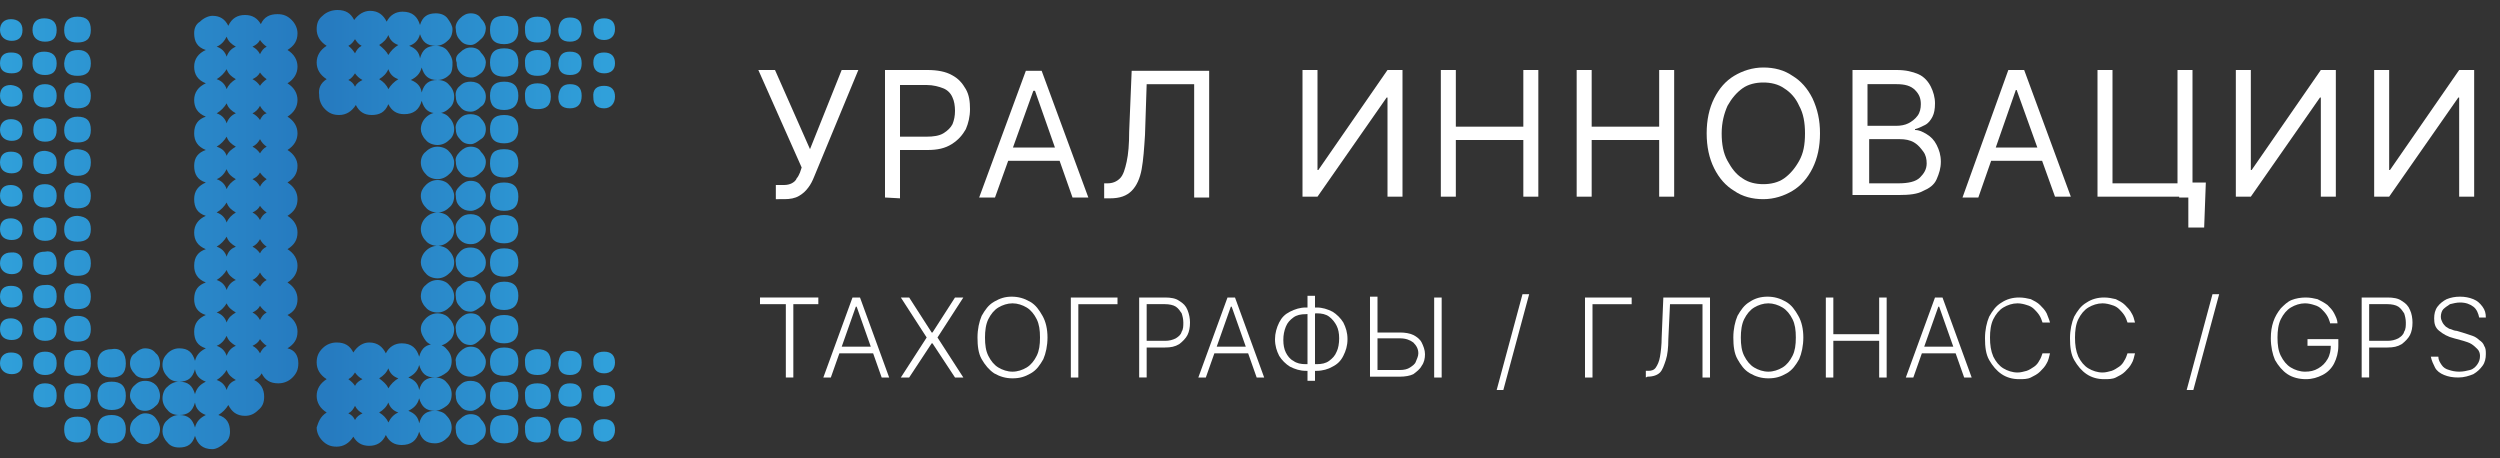 <?xml version="1.0" encoding="UTF-8"?> <!-- Generator: Adobe Illustrator 24.0.2, SVG Export Plug-In . SVG Version: 6.00 Build 0) --> <svg xmlns="http://www.w3.org/2000/svg" xmlns:xlink="http://www.w3.org/1999/xlink" id="Layer_1" x="0px" y="0px" viewBox="0 0 300 55" style="enable-background:new 0 0 300 55;" xml:space="preserve"><rect x="0" y="0" width="300" height="55" fill="#333333" stroke="none"/> <style type="text/css"> .st0{fill:url(#SVGID_1_);} .st1{fill:url(#SVGID_2_);} .st2{fill:#FFFFFF;} </style> <g> <g> <linearGradient id="SVGID_1_" gradientUnits="userSpaceOnUse" x1="72.548" y1="271.4" x2="39.674" y2="271.4" gradientTransform="matrix(1 0 0 1 0 -244)"> <stop offset="0" style="stop-color:#30A0DA"></stop> <stop offset="1" style="stop-color:#267BC0"></stop> </linearGradient> <path class="st0" d="M72.5,2.2c0.9,0,1.3,0.5,1.3,1.3s-0.5,1.3-1.3,1.3c-0.9,0-1.3-0.5-1.3-1.3S71.6,2.2,72.5,2.2z M72.5,6.3 c0.9,0,1.3,0.5,1.3,1.3s-0.5,1.2-1.3,1.2c-0.9,0-1.3-0.5-1.3-1.3S71.6,6.3,72.5,6.3z M72.5,10.3c0.9,0,1.3,0.5,1.3,1.3 S73.3,13,72.5,13c-0.9,0-1.3-0.5-1.3-1.3C71.1,10.7,71.6,10.3,72.5,10.3z M72.5,42.2c0.9,0,1.3,0.5,1.3,1.3s-0.5,1.3-1.3,1.3 c-0.9,0-1.3-0.5-1.3-1.3C71.1,42.6,71.6,42.2,72.5,42.2z M72.5,46.2c0.9,0,1.3,0.5,1.3,1.3s-0.5,1.3-1.3,1.3 c-0.9,0-1.3-0.5-1.3-1.3C71.1,46.6,71.6,46.2,72.5,46.2z M72.5,50.3c0.9,0,1.3,0.5,1.3,1.3S73.3,53,72.5,53 c-0.9,0-1.3-0.5-1.3-1.3C71.1,50.7,71.6,50.3,72.5,50.3z M68.4,2.1c1,0,1.4,0.5,1.4,1.4S69.4,5,68.4,5S67,4.5,67,3.6 C67.1,2.6,67.5,2.1,68.4,2.1z M68.4,6.2c1,0,1.4,0.5,1.4,1.4S69.4,9,68.4,9S67,8.5,67,7.6C67.1,6.6,67.5,6.2,68.4,6.2z M68.4,10.1 c1,0,1.4,0.5,1.4,1.4S69.4,13,68.4,13S67,12.5,67,11.6C67.1,10.6,67.5,10.1,68.4,10.1z M68.4,42.1c1,0,1.4,0.5,1.4,1.4 S69.4,45,68.4,45S67,44.5,67,43.6C67.1,42.6,67.5,42.1,68.4,42.1z M68.4,46c1,0,1.4,0.5,1.4,1.4s-0.5,1.4-1.4,1.4 c-1,0-1.4-0.5-1.4-1.4C67.1,46.5,67.5,46,68.4,46z M68.4,50.1c1,0,1.4,0.5,1.4,1.4S69.4,53,68.4,53S67,52.5,67,51.6 C67.1,50.6,67.5,50.1,68.4,50.1z M64.5,2c1.1,0,1.6,0.5,1.6,1.6s-0.6,1.5-1.6,1.5c-1.1,0-1.5-0.5-1.5-1.5C62.9,2.5,63.5,2,64.5,2z M64.5,6c1.1,0,1.6,0.5,1.6,1.6s-0.6,1.5-1.6,1.5c-1.1,0-1.5-0.5-1.5-1.5C62.9,6.6,63.5,6,64.5,6z M64.5,10c1.1,0,1.6,0.5,1.6,1.6 s-0.6,1.5-1.6,1.5c-1.1,0-1.5-0.5-1.5-1.5C62.9,10.5,63.5,10,64.5,10z M64.5,41.9c1.1,0,1.6,0.5,1.6,1.6S65.5,45,64.5,45 c-1.1,0-1.5-0.5-1.5-1.5C62.9,42.5,63.5,41.9,64.5,41.9z M64.5,46c1.1,0,1.6,0.5,1.6,1.5c0,1.1-0.6,1.6-1.6,1.6 c-1.1,0-1.5-0.5-1.5-1.6C62.9,46.4,63.5,46,64.5,46z M64.5,50c1.1,0,1.6,0.5,1.6,1.5c0,1.1-0.6,1.6-1.6,1.6 c-1.1,0-1.5-0.5-1.5-1.6C62.9,50.5,63.5,50,64.5,50z M60.5,1.9c1.2,0,1.7,0.6,1.7,1.7s-0.6,1.7-1.7,1.7c-1.2,0-1.7-0.6-1.7-1.7 C58.8,2.4,59.3,1.9,60.5,1.9z M60.5,5.8c1.2,0,1.7,0.6,1.7,1.7s-0.6,1.7-1.7,1.7c-1.2,0-1.7-0.6-1.7-1.7S59.3,5.8,60.5,5.8z M60.5,9.8c1.2,0,1.7,0.6,1.7,1.7s-0.6,1.7-1.7,1.7c-1.2,0-1.7-0.6-1.7-1.7S59.3,9.8,60.5,9.8z M60.5,13.8c1.2,0,1.7,0.6,1.7,1.7 s-0.6,1.7-1.7,1.7c-1.2,0-1.7-0.6-1.7-1.7C58.8,14.4,59.3,13.8,60.5,13.8z M60.5,17.9c1.2,0,1.7,0.6,1.7,1.7s-0.6,1.7-1.7,1.7 c-1.2,0-1.7-0.6-1.7-1.7C58.8,18.4,59.3,17.9,60.5,17.9z M60.5,21.9c1.2,0,1.7,0.6,1.7,1.7c0,1.2-0.6,1.7-1.7,1.7 c-1.2,0-1.7-0.6-1.7-1.7C58.8,22.4,59.3,21.9,60.5,21.9z M60.5,25.8c1.2,0,1.7,0.6,1.7,1.7s-0.6,1.7-1.7,1.7 c-1.2,0-1.7-0.6-1.7-1.7S59.3,25.8,60.5,25.8z M60.5,29.8c1.2,0,1.7,0.6,1.7,1.7c0,1.1-0.6,1.7-1.7,1.7c-1.2,0-1.7-0.6-1.7-1.7 C58.8,30.4,59.3,29.8,60.5,29.8z M60.5,33.8c1.2,0,1.7,0.6,1.7,1.7s-0.6,1.7-1.7,1.7c-1.2,0-1.7-0.6-1.7-1.7 C58.8,34.5,59.3,33.8,60.5,33.8z M60.5,37.8c1.2,0,1.7,0.6,1.7,1.7s-0.6,1.7-1.7,1.7c-1.2,0-1.7-0.6-1.7-1.7 C58.8,38.4,59.3,37.8,60.5,37.8z M60.5,41.7c1.2,0,1.7,0.6,1.7,1.7c0,1.2-0.6,1.7-1.7,1.7c-1.2,0-1.7-0.6-1.7-1.7 C58.8,42.4,59.3,41.7,60.5,41.7z M60.5,45.8c1.2,0,1.7,0.6,1.7,1.7c0,1.2-0.6,1.7-1.7,1.7c-1.2,0-1.7-0.6-1.7-1.7 C58.8,46.3,59.3,45.8,60.5,45.8z M60.5,49.8c1.2,0,1.7,0.6,1.7,1.7c0,1.2-0.6,1.7-1.7,1.7c-1.2,0-1.7-0.6-1.7-1.7 C58.8,50.4,59.3,49.8,60.5,49.8z M55.2,2.2c0.4-0.4,0.8-0.6,1.3-0.6s1,0.2,1.2,0.6c0.4,0.4,0.6,0.8,0.6,1.2s-0.2,1-0.6,1.3 c-0.4,0.4-0.8,0.7-1.2,0.7c-0.6,0-1-0.2-1.3-0.6c-0.4-0.4-0.5-0.9-0.5-1.3C54.6,3.1,54.8,2.6,55.2,2.2z M55.2,6.3 c0.4-0.4,0.8-0.6,1.3-0.6s1,0.2,1.2,0.6c0.4,0.4,0.6,0.8,0.6,1.2s-0.2,1-0.6,1.3S57,9.3,56.6,9.3c-0.6,0-1-0.2-1.3-0.5 c-0.4-0.4-0.5-0.8-0.5-1.3C54.6,7,54.8,6.6,55.2,6.3z M55.2,10.3c0.4-0.4,0.8-0.5,1.3-0.5s1,0.2,1.2,0.5c0.4,0.4,0.6,0.8,0.6,1.3 s-0.2,1-0.6,1.2c-0.4,0.4-0.8,0.6-1.2,0.6c-0.6,0-1-0.2-1.3-0.6c-0.4-0.4-0.5-0.8-0.5-1.2C54.6,11.1,54.8,10.6,55.2,10.3z M55.2,14.2c0.4-0.4,0.8-0.5,1.3-0.5s1,0.2,1.2,0.5c0.4,0.4,0.6,0.8,0.6,1.3s-0.2,1-0.6,1.2c-0.4,0.3-0.8,0.6-1.2,0.6 c-0.6,0-1-0.2-1.3-0.6c-0.4-0.4-0.5-0.8-0.5-1.2C54.6,15.1,54.8,14.6,55.2,14.2z M55.2,18.2c0.4-0.4,0.8-0.6,1.3-0.6 s1,0.2,1.2,0.6c0.4,0.4,0.6,0.8,0.6,1.2c0,0.5-0.2,1-0.6,1.3c-0.4,0.4-0.8,0.6-1.2,0.6c-0.6,0-1-0.2-1.3-0.6 c-0.4-0.4-0.5-0.9-0.5-1.3C54.6,19,54.8,18.6,55.2,18.2z M55.2,22.3c0.4-0.4,0.8-0.6,1.3-0.6s1,0.2,1.2,0.6 c0.4,0.4,0.6,0.8,0.6,1.2s-0.2,1-0.6,1.3s-0.8,0.5-1.2,0.5c-0.6,0-1-0.2-1.3-0.5c-0.4-0.4-0.5-0.8-0.5-1.3 C54.6,23,54.8,22.7,55.2,22.3z M55.2,26.2c0.4-0.4,0.8-0.5,1.3-0.5s1,0.2,1.2,0.5c0.4,0.4,0.6,0.8,0.6,1.3s-0.2,1-0.6,1.3 c-0.4,0.4-0.8,0.5-1.2,0.5c-0.6,0-1-0.2-1.3-0.5c-0.4-0.4-0.5-0.8-0.5-1.3C54.6,27,54.8,26.6,55.2,26.2z M55.2,30.2 c0.4-0.4,0.8-0.5,1.3-0.5s1,0.2,1.2,0.5c0.4,0.4,0.6,0.8,0.6,1.3s-0.2,1-0.6,1.2c-0.4,0.3-0.8,0.6-1.2,0.6c-0.6,0-1-0.2-1.3-0.6 c-0.4-0.4-0.5-0.8-0.5-1.2C54.6,31,54.8,30.6,55.2,30.2z M55.2,34.3c0.4-0.4,0.8-0.6,1.3-0.6s1,0.2,1.2,0.6s0.6,0.9,0.6,1.3 c0,0.5-0.2,1-0.6,1.2c-0.4,0.3-0.8,0.6-1.2,0.6c-0.6,0-1-0.2-1.3-0.6c-0.4-0.4-0.5-0.8-0.5-1.2C54.6,35,54.8,34.5,55.2,34.3z M55.2,38.2c0.4-0.4,0.8-0.6,1.3-0.6s1,0.2,1.2,0.6c0.4,0.4,0.6,0.8,0.6,1.2c0,0.5-0.2,1-0.6,1.3c-0.4,0.4-0.8,0.7-1.2,0.7 c-0.6,0-1-0.2-1.3-0.6c-0.4-0.4-0.5-0.9-0.5-1.3C54.6,39.1,54.8,38.6,55.2,38.2z M55.2,42.2c0.4-0.4,0.8-0.6,1.3-0.6 s1,0.2,1.2,0.6c0.4,0.4,0.6,0.8,0.6,1.2c0,0.5-0.2,1-0.6,1.3s-0.8,0.5-1.2,0.5c-0.6,0-1-0.2-1.3-0.5c-0.4-0.4-0.5-0.8-0.5-1.3 C54.6,43.1,54.8,42.6,55.2,42.2z M55.2,46.2c0.4-0.4,0.8-0.5,1.3-0.5s1,0.2,1.2,0.5c0.4,0.4,0.6,0.8,0.6,1.3s-0.2,1-0.6,1.2 c-0.4,0.4-0.8,0.6-1.2,0.6c-0.6,0-1-0.2-1.3-0.6c-0.4-0.4-0.5-0.8-0.5-1.2C54.6,47,54.8,46.5,55.2,46.2z M55.2,50.3 c0.4-0.4,0.8-0.6,1.3-0.6s1,0.2,1.2,0.6c0.4,0.4,0.6,0.8,0.6,1.3s-0.2,1-0.6,1.2c-0.4,0.4-0.8,0.6-1.2,0.6c-0.6,0-1-0.2-1.3-0.6 c-0.4-0.4-0.5-0.8-0.5-1.2C54.6,51,54.8,50.6,55.2,50.3z M39.2,9.5C38.4,9,38,8.3,38,7.5s0.4-1.5,1.2-2C38.4,5,38,4.3,38,3.5 c0-0.7,0.2-1.2,0.7-1.6c0.5-0.5,1.2-0.7,1.8-0.7c1,0,1.6,0.4,2,1.2c0.5-0.7,1.2-1.1,1.9-1.1c1,0,1.6,0.5,2,1.3 c0.4-0.8,1.1-1.2,1.9-1.2c1.2,0,1.8,0.6,2.1,1.6c0.3-1,0.9-1.4,1.9-1.4c0.6,0,1.1,0.2,1.4,0.6s0.6,0.9,0.6,1.3 c0,0.6-0.2,1.1-0.6,1.4c-0.4,0.4-0.9,0.6-1.4,0.6c-1.1,0-1.6-0.5-1.9-1.4c-0.2,0.8-0.7,1.2-1.3,1.4c0.8,0.3,1.2,0.8,1.3,1.5 c0.3-1.1,0.9-1.5,1.9-1.5c0.6,0,1.1,0.2,1.4,0.6s0.6,0.9,0.6,1.4s0,1.2-0.4,1.5c-0.4,0.4-0.9,0.6-1.4,0.6c-1.1,0-1.6-0.5-1.9-1.5 c-0.2,0.8-0.7,1.2-1.3,1.5c0.8,0.3,1.2,0.8,1.3,1.5c0.3-1.1,0.9-1.5,1.9-1.5c0.6,0,1.1,0.2,1.4,0.6c0.4,0.4,0.6,0.9,0.6,1.4 c0,0.6-0.2,1.1-0.6,1.4c-0.4,0.4-0.9,0.6-1.4,0.6c-1.1,0-1.6-0.5-1.9-1.5c-0.3,1.1-1,1.6-2.1,1.6c-0.9,0-1.5-0.4-1.9-1.2 c-0.4,1-1.1,1.3-2,1.3s-1.5-0.4-1.9-1.2c-0.5,0.8-1.2,1.2-2,1.2c-0.7,0-1.2-0.2-1.7-0.7s-0.7-1.1-0.7-1.7 C38.2,10.7,38.4,10,39.2,9.5z M51.1,14.1c0.4-0.4,0.9-0.6,1.4-0.6s1.1,0.2,1.4,0.6c0.4,0.4,0.6,0.9,0.6,1.4s-0.2,1-0.6,1.3 c-0.4,0.4-0.9,0.6-1.4,0.6s-1.1-0.2-1.4-0.6c-0.4-0.4-0.6-0.9-0.6-1.3C50.5,15,50.7,14.5,51.1,14.1z M51.1,18.2 c0.4-0.4,0.9-0.6,1.4-0.6s1.1,0.2,1.4,0.6c0.4,0.4,0.6,0.9,0.6,1.3c0,0.6-0.2,1.1-0.6,1.4c-0.4,0.4-0.9,0.6-1.4,0.6 s-1.1-0.2-1.4-0.6c-0.4-0.4-0.6-0.9-0.6-1.4S50.7,18.5,51.1,18.2z M51.1,22.2c0.4-0.4,0.9-0.6,1.4-0.6s1.1,0.2,1.4,0.6 c0.4,0.4,0.6,0.9,0.6,1.3c0,0.6-0.2,1.1-0.6,1.4c-0.4,0.4-0.9,0.6-1.4,0.6s-1.1-0.2-1.4-0.6c-0.4-0.4-0.6-0.9-0.6-1.4 S50.7,22.6,51.1,22.2z M51.1,26.1c0.4-0.4,0.9-0.6,1.4-0.6s1.1,0.2,1.4,0.6c0.4,0.4,0.6,0.9,0.6,1.4c0,0.6-0.2,1.1-0.6,1.4 c-0.4,0.4-0.9,0.6-1.4,0.6s-1.1-0.2-1.4-0.6c-0.4-0.4-0.6-0.9-0.6-1.4S50.7,26.5,51.1,26.1z M51.1,30.1c0.4-0.4,0.9-0.6,1.4-0.6 s1.1,0.2,1.4,0.6c0.4,0.4,0.6,0.9,0.6,1.4s-0.2,1-0.6,1.3c-0.4,0.4-0.9,0.6-1.4,0.6s-1.1-0.2-1.4-0.6c-0.4-0.4-0.6-0.9-0.6-1.3 C50.5,31,50.7,30.5,51.1,30.1z M51.1,34.2c0.4-0.4,0.9-0.6,1.4-0.6s1.1,0.2,1.4,0.6c0.4,0.4,0.6,0.9,0.6,1.4s-0.2,1-0.6,1.3 c-0.4,0.4-0.9,0.6-1.4,0.6s-1.1-0.2-1.4-0.6c-0.4-0.4-0.6-0.9-0.6-1.3C50.5,35,50.7,34.5,51.1,34.2z M51.1,38.2 c0.4-0.4,0.9-0.6,1.4-0.6s1.1,0.2,1.4,0.6c0.4,0.4,0.6,0.9,0.6,1.3c0,0.6-0.2,1.1-0.6,1.4c-0.4,0.4-0.9,0.6-1.4,0.6 s-1.1-0.2-1.4-0.6s-0.6-0.9-0.6-1.4S50.7,38.6,51.1,38.2z M39.2,49.5c-0.8-0.5-1.2-1.2-1.2-2s0.4-1.5,1.2-2 c-0.8-0.5-1.2-1.2-1.2-2c0-0.7,0.2-1.2,0.7-1.7s1.1-0.7,1.7-0.7c1,0,1.6,0.4,2,1.2c0.5-0.8,1.2-1.2,1.9-1.2c1,0,1.6,0.5,2,1.3 c0.4-0.8,1.1-1.2,1.9-1.2c1.2,0,1.8,0.6,2.1,1.6c0.3-1.1,0.9-1.5,1.9-1.5c0.6,0,1.1,0.2,1.4,0.6c0.4,0.4,0.6,0.9,0.6,1.4 c0,0.6-0.2,1.1-0.6,1.4s-0.9,0.6-1.4,0.6c-1.1,0-1.6-0.5-1.9-1.5c-0.2,0.8-0.7,1.2-1.3,1.5c0.8,0.3,1.2,0.8,1.3,1.5 c0.3-1.1,0.9-1.5,1.9-1.5c0.6,0,1.1,0.2,1.4,0.6c0.4,0.4,0.6,0.9,0.6,1.4c0,0.6-0.2,1.1-0.6,1.4s-0.9,0.6-1.4,0.6 c-1.1,0-1.6-0.5-1.9-1.5c-0.2,0.8-0.7,1.2-1.3,1.5c0.8,0.3,1.2,0.8,1.3,1.5c0.3-1.1,0.9-1.5,1.9-1.5c0.6,0,1.1,0.2,1.4,0.6 c0.4,0.4,0.6,0.9,0.6,1.4s-0.2,1-0.6,1.3c-0.4,0.4-0.9,0.6-1.4,0.6c-1.1,0-1.6-0.5-1.9-1.4c-0.3,1.1-1,1.6-2.1,1.6 c-0.9,0-1.5-0.4-1.9-1.2c-0.4,0.9-1.1,1.3-2,1.3s-1.5-0.4-1.9-1.1c-0.5,0.8-1.2,1.2-2,1.2c-0.7,0-1.2-0.2-1.7-0.7S38,51.8,38,51.3 C38.2,50.7,38.4,50,39.2,49.5z M46.6,6.6c0.3-0.5,0.7-0.9,1.2-1.2c-0.6-0.2-1-0.6-1.2-1.2c-0.2,0.5-0.6,0.9-1.1,1.2 C46,5.8,46.4,6.2,46.6,6.6z M46.6,10.7c0.3-0.5,0.7-0.9,1.2-1.2c-0.6-0.2-1-0.6-1.2-1.2c-0.2,0.5-0.6,0.9-1.1,1.2 C46,9.8,46.4,10.2,46.6,10.7z M46.6,46.6c0.3-0.5,0.7-0.9,1.2-1.2c-0.6-0.2-1-0.6-1.2-1.2c-0.2,0.5-0.6,0.9-1.1,1.2 C46,45.8,46.4,46.1,46.6,46.6z M46.6,50.7c0.3-0.6,0.7-1,1.2-1.2c-0.6-0.2-1-0.6-1.2-1.2c-0.2,0.5-0.6,0.9-1.1,1.2 C46,49.8,46.4,50.2,46.6,50.7z M42.6,6.4C42.8,6,43,5.7,43.4,5.5C43,5.3,42.8,5,42.6,4.7c-0.2,0.3-0.4,0.6-0.8,0.8 C42.2,5.8,42.4,6.1,42.6,6.4z M42.6,10.4c0.2-0.4,0.5-0.6,0.9-0.8c-0.4-0.2-0.7-0.5-0.9-0.8c-0.2,0.3-0.4,0.6-0.8,0.8 C42.2,9.8,42.4,10,42.6,10.4z M42.6,46.3c0.2-0.4,0.5-0.6,0.9-0.8c-0.4-0.2-0.7-0.5-0.9-0.8c-0.2,0.3-0.4,0.6-0.8,0.8 C42.2,45.8,42.4,46,42.6,46.3z M42.6,50.4c0.2-0.4,0.5-0.6,0.9-0.8c-0.4-0.2-0.7-0.5-0.9-0.9c-0.2,0.4-0.4,0.7-0.8,0.9 C42.2,49.8,42.4,50,42.6,50.4z"></path> </g> <linearGradient id="SVGID_2_" gradientUnits="userSpaceOnUse" x1="4.452420e-02" y1="271.8" x2="35.739" y2="271.8" gradientTransform="matrix(1 0 0 1 0 -244)"> <stop offset="0" style="stop-color:#30A0DA"></stop> <stop offset="1" style="stop-color:#267BC0"></stop> </linearGradient> <path class="st1" d="M2.7,3.6c0,0.9-0.5,1.3-1.3,1.3S0,4.4,0,3.6s0.5-1.3,1.3-1.3S2.7,2.7,2.7,3.6z M2.7,7.6c0,0.9-0.5,1.2-1.3,1.2 S0,8.5,0,7.6s0.5-1.3,1.3-1.3C2.2,6.3,2.7,6.6,2.7,7.6z M2.7,11.5c0,0.9-0.5,1.3-1.3,1.3S0,12.4,0,11.5s0.5-1.3,1.3-1.3 C2.2,10.3,2.7,10.7,2.7,11.5z M2.7,15.6c0,0.9-0.5,1.3-1.3,1.3S0,16.4,0,15.6s0.5-1.3,1.3-1.3S2.7,14.7,2.7,15.6z M2.7,19.5 c0,0.9-0.5,1.3-1.3,1.3S0,20.4,0,19.5s0.5-1.3,1.3-1.3C2.2,18.2,2.7,18.6,2.7,19.5z M2.7,23.5c0,0.9-0.5,1.3-1.3,1.3S0,24.4,0,23.5 s0.5-1.3,1.3-1.3S2.7,22.7,2.7,23.5z M2.7,27.5c0,0.9-0.5,1.3-1.3,1.3S0,28.4,0,27.5s0.5-1.3,1.3-1.3S2.7,26.7,2.7,27.5z M2.7,31.6 c0,0.9-0.5,1.3-1.3,1.3S0,32.4,0,31.6s0.5-1.3,1.3-1.3C2.2,30.2,2.7,30.7,2.7,31.6z M2.7,35.6c0,0.9-0.5,1.3-1.3,1.3S0,36.5,0,35.6 s0.5-1.3,1.3-1.3S2.7,34.6,2.7,35.6z M2.7,39.5c0,0.9-0.5,1.3-1.3,1.3S0,40.4,0,39.5s0.5-1.3,1.3-1.3S2.7,38.7,2.7,39.5z M2.7,43.6 c0,0.9-0.5,1.3-1.3,1.3S0,44.4,0,43.6s0.5-1.3,1.3-1.3S2.7,42.6,2.7,43.6z M6.8,3.6c0,1-0.5,1.4-1.4,1.4S3.9,4.5,3.9,3.6 s0.5-1.4,1.4-1.4S6.8,2.6,6.8,3.6z M6.8,7.6c0,1-0.5,1.4-1.4,1.4S3.9,8.6,3.9,7.6s0.5-1.4,1.4-1.4S6.8,6.6,6.8,7.6z M6.8,11.5 c0,1-0.5,1.4-1.4,1.4S4,12.4,4,11.5s0.5-1.4,1.4-1.4S6.8,10.6,6.8,11.5z M6.8,15.6c0,1-0.5,1.4-1.4,1.4S4,16.5,4,15.6 c0-1,0.5-1.4,1.4-1.4S6.8,14.6,6.8,15.6z M6.8,19.5c0,1-0.5,1.4-1.4,1.4S4,20.4,4,19.5c0-1,0.5-1.4,1.4-1.4 C6.3,18.2,6.8,18.6,6.8,19.5z M6.8,23.5c0,1-0.5,1.4-1.4,1.4S4,24.4,4,23.5c0-1,0.5-1.4,1.4-1.4S6.8,22.6,6.8,23.5z M6.8,27.5 c0,1-0.5,1.4-1.4,1.4S4,28.4,4,27.5s0.5-1.4,1.4-1.4S6.8,26.6,6.8,27.5z M6.8,31.6c0,1-0.5,1.4-1.4,1.4S4,32.5,4,31.6 c0-1,0.5-1.4,1.4-1.4C6.3,30,6.8,30.6,6.8,31.6z M6.8,35.6c0,1-0.5,1.4-1.4,1.4S4,36.5,4,35.6c0-1,0.5-1.4,1.4-1.4 C6.3,34.1,6.8,34.5,6.8,35.6z M6.8,39.5c0,1-0.5,1.4-1.4,1.4S4,40.4,4,39.5s0.5-1.4,1.4-1.4S6.8,38.6,6.8,39.5z M6.8,43.6 c0,1-0.5,1.4-1.4,1.4S4,44.5,4,43.6s0.5-1.4,1.4-1.4S6.8,42.6,6.8,43.6z M6.8,47.5c0,1-0.5,1.4-1.4,1.4S4,48.4,4,47.5 S4.4,46,5.4,46S6.8,46.5,6.8,47.5z M10.9,3.6c0,1.1-0.6,1.5-1.6,1.5c-1.1,0-1.6-0.5-1.6-1.5S8.2,2,9.3,2S10.9,2.5,10.9,3.6z M10.9,7.6c0,1.1-0.6,1.5-1.6,1.5c-1.1,0-1.6-0.5-1.6-1.5C7.8,6.6,8.2,6,9.4,6C10.4,6,10.9,6.6,10.9,7.6z M10.9,11.5 c0,1.1-0.6,1.5-1.6,1.5c-1.1,0-1.6-0.5-1.6-1.5s0.6-1.6,1.6-1.6C10.4,10,10.9,10.5,10.9,11.5z M10.9,15.6c0,1.1-0.6,1.5-1.6,1.5 c-1.1,0-1.6-0.5-1.6-1.5S8.3,14,9.3,14C10.4,14,10.9,14.5,10.9,15.6z M10.9,19.5c0,1.1-0.6,1.6-1.6,1.6c-1.1,0-1.6-0.6-1.6-1.6 c0-1.1,0.6-1.6,1.6-1.6C10.4,18,10.9,18.4,10.9,19.5z M10.9,23.5c0,1.1-0.6,1.5-1.6,1.5c-1.1,0-1.6-0.5-1.6-1.5 c0-1.1,0.6-1.6,1.6-1.6C10.4,22,10.9,22.5,10.9,23.5z M10.9,27.5c0,1.1-0.6,1.5-1.6,1.5c-1.1,0-1.6-0.5-1.6-1.5s0.6-1.6,1.6-1.6 C10.4,26,10.9,26.5,10.9,27.5z M10.9,31.6c0,1.1-0.6,1.5-1.6,1.5c-1.1,0-1.6-0.5-1.6-1.5S8.3,30,9.3,30 C10.4,29.9,10.9,30.5,10.9,31.6z M10.9,35.6c0,1.1-0.6,1.5-1.6,1.5c-1.1,0-1.6-0.5-1.6-1.5c0-1.1,0.6-1.6,1.6-1.6 C10.4,34,10.9,34.5,10.9,35.6z M10.9,39.5c0,1.1-0.6,1.5-1.6,1.5c-1.1,0-1.6-0.5-1.6-1.5s0.6-1.6,1.6-1.6 C10.4,37.9,10.9,38.5,10.9,39.5z M10.9,43.6c0,1.1-0.6,1.5-1.6,1.5c-1.1,0-1.6-0.5-1.6-1.5S8.3,42,9.3,42 C10.4,41.9,10.9,42.5,10.9,43.6z M10.9,47.5c0,1.1-0.6,1.6-1.6,1.6c-1.1,0-1.6-0.5-1.6-1.6S8.3,46,9.3,46 C10.4,46,10.9,46.4,10.9,47.5z M10.9,51.5c0,1.1-0.6,1.6-1.6,1.6c-1.1,0-1.6-0.5-1.6-1.6S8.3,50,9.3,50 C10.4,50,10.9,50.5,10.9,51.5z M15.1,43.6c0,1.2-0.6,1.7-1.7,1.7s-1.7-0.6-1.7-1.7s0.6-1.7,1.7-1.7C14.5,41.7,15.1,42.4,15.1,43.6z M15.1,47.5c0,1.2-0.6,1.7-1.7,1.7s-1.7-0.6-1.7-1.7c0-1.2,0.6-1.7,1.7-1.7S15.1,46.3,15.1,47.5z M15.1,51.5c0,1.2-0.6,1.7-1.7,1.7 s-1.7-0.6-1.7-1.7c0-1.2,0.6-1.7,1.7-1.7S15.1,50.4,15.1,51.5z M19.2,43.6c0,0.5-0.2,1-0.5,1.3c-0.4,0.4-0.8,0.5-1.3,0.5 s-1-0.2-1.2-0.5c-0.4-0.4-0.6-0.8-0.6-1.3s0.2-1,0.6-1.2c0.4-0.4,0.8-0.6,1.2-0.6c0.6,0,1,0.2,1.3,0.6C19,42.6,19.2,43.1,19.2,43.6 z M19.2,47.5c0,0.5-0.2,1-0.5,1.2c-0.4,0.4-0.8,0.6-1.3,0.6s-1-0.2-1.2-0.6c-0.4-0.4-0.6-0.8-0.6-1.2c0-0.5,0.2-1,0.6-1.3 c0.4-0.4,0.8-0.5,1.2-0.5c0.6,0,1,0.2,1.3,0.5S19.2,47,19.2,47.5z M19.2,51.5c0,0.5-0.2,1-0.5,1.2c-0.4,0.4-0.8,0.6-1.3,0.6 s-1-0.2-1.2-0.6c-0.4-0.4-0.6-0.8-0.6-1.2c0-0.5,0.2-1,0.6-1.3c0.4-0.4,0.8-0.6,1.2-0.6c0.6,0,1,0.2,1.3,0.6S19.2,51,19.2,51.5z M35.8,43.6c0,0.7-0.2,1.2-0.7,1.7S34,46,33.4,46c-1,0-1.6-0.4-2-1.2c-0.2,0.4-0.5,0.6-0.9,0.8c0.8,0.4,1.2,1.1,1.2,2 c0,0.7-0.2,1.2-0.7,1.6c-0.5,0.5-1,0.7-1.6,0.7c-1,0-1.6-0.5-2-1.3c-0.3,0.5-0.7,0.9-1.2,1.2c1,0.3,1.4,1,1.4,2 c0,0.6-0.2,1.1-0.7,1.4c-0.4,0.4-1,0.7-1.4,0.7c-1.2,0-1.8-0.6-2.1-1.6c-0.3,1-0.9,1.4-1.9,1.4c-0.6,0-1.1-0.2-1.4-0.6 c-0.4-0.4-0.6-0.9-0.6-1.3c0-0.6,0.2-1.1,0.6-1.4c0.4-0.4,0.9-0.6,1.4-0.6c1.1,0,1.6,0.5,1.9,1.5c0.2-0.8,0.7-1.2,1.3-1.5 c-0.8-0.3-1.2-0.8-1.3-1.5c-0.3,1.1-0.9,1.5-1.9,1.5c-0.6,0-1.1-0.2-1.4-0.6c-0.4-0.4-0.6-0.9-0.6-1.4s0.2-1.1,0.6-1.4 c0.4-0.4,0.9-0.6,1.4-0.6c1.1,0,1.6,0.5,1.9,1.5c0.2-0.8,0.7-1.2,1.3-1.5c-0.8-0.3-1.2-0.8-1.3-1.5c-0.3,1.1-0.9,1.5-1.9,1.5 c-0.6,0-1.1-0.2-1.4-0.6c-0.4-0.4-0.6-0.9-0.6-1.4c0-0.6,0.2-1,0.6-1.4s0.9-0.6,1.4-0.6c1.1,0,1.6,0.5,1.9,1.5 c0.2-0.8,0.7-1.2,1.3-1.5c-1-0.3-1.4-1-1.4-2s0.5-1.6,1.4-2c-1-0.3-1.4-1-1.4-1.9c0-1.1,0.5-1.7,1.4-2c-1-0.4-1.4-1.1-1.4-2 c0-1.1,0.5-1.7,1.4-2c-1-0.4-1.4-1.1-1.4-2s0.5-1.6,1.4-2c-1-0.3-1.4-1-1.4-2s0.5-1.6,1.4-2c-1-0.3-1.4-1-1.4-2s0.5-1.6,1.4-1.9 c-1-0.4-1.4-1.1-1.4-2c0-1.1,0.5-1.7,1.4-2c-1-0.4-1.4-1.1-1.4-2s0.5-1.6,1.4-2c-1-0.4-1.4-1.1-1.4-2s0.5-1.6,1.4-2 c-1-0.3-1.4-1-1.4-2c0-0.6,0.2-1.1,0.7-1.4c0.4-0.4,1-0.7,1.5-0.7c0.9,0,1.5,0.4,1.9,1.2c0.4-0.9,1.1-1.3,2-1.3s1.5,0.4,1.9,1.1 c0.4-0.9,1.1-1.2,2-1.2c0.7,0,1.2,0.2,1.7,0.7s0.7,1.1,0.7,1.6c0,0.9-0.4,1.5-1.2,2c0.8,0.5,1.2,1.2,1.2,2s-0.4,1.5-1.2,2 c0.8,0.5,1.2,1.2,1.2,2s-0.4,1.5-1.2,2c0.8,0.5,1.2,1.2,1.2,2c0,0.8-0.4,1.5-1.2,2c0.8,0.5,1.2,1.2,1.2,1.9c0,0.9-0.4,1.5-1.2,2 c0.8,0.5,1.2,1.2,1.2,2c0,0.9-0.4,1.5-1.2,2c0.8,0.5,1.2,1.2,1.2,2c0,0.9-0.4,1.5-1.2,2c0.8,0.5,1.2,1.2,1.2,2s-0.4,1.5-1.2,2 c0.8,0.5,1.2,1.2,1.2,2c0,0.9-0.4,1.5-1.2,1.9c0.8,0.5,1.2,1.2,1.2,2c0,0.9-0.4,1.5-1.2,2C35.4,42,35.8,42.7,35.8,43.6z M28.3,5.6 c-0.5-0.3-0.9-0.6-1.1-1.2c-0.3,0.6-0.7,1-1.2,1.2c0.6,0.2,1,0.6,1.2,1.2C27.4,6.2,27.8,5.8,28.3,5.6z M28.3,9.5 c-0.5-0.3-0.9-0.6-1.1-1.2c-0.3,0.5-0.7,0.9-1.2,1.2c0.6,0.2,1,0.6,1.2,1.2C27.4,10.2,27.8,9.8,28.3,9.5z M28.3,13.6 c-0.5-0.3-0.9-0.6-1.1-1.2c-0.3,0.5-0.7,0.9-1.2,1.2c0.6,0.2,1,0.6,1.2,1.2C27.4,14.2,27.8,13.8,28.3,13.6z M28.3,17.6 c-0.5-0.3-0.9-0.6-1.1-1.2c-0.3,0.5-0.7,0.9-1.2,1.2c0.6,0.2,1,0.5,1.2,1.1C27.4,18.2,27.8,17.9,28.3,17.6z M28.3,21.5 c-0.5-0.3-0.9-0.6-1.1-1.2c-0.3,0.6-0.7,1-1.2,1.2c0.6,0.2,1,0.6,1.2,1.2C27.4,22.2,27.8,21.8,28.3,21.5z M28.3,25.5 c-0.5-0.3-0.9-0.6-1.1-1.2c-0.3,0.5-0.7,0.9-1.2,1.2c0.6,0.2,1,0.6,1.2,1.2C27.4,26.2,27.8,25.8,28.3,25.5z M28.3,29.6 c-0.5-0.3-0.9-0.6-1.1-1.2c-0.3,0.5-0.7,0.9-1.2,1.2c0.6,0.2,1,0.6,1.2,1.2C27.4,30.1,27.8,29.8,28.3,29.6z M28.3,33.6 c-0.5-0.3-0.9-0.6-1.1-1.2c-0.3,0.5-0.7,0.9-1.2,1.2c0.6,0.2,1,0.6,1.2,1.2C27.4,34.2,27.8,33.8,28.3,33.6z M28.3,37.5 c-0.5-0.3-0.9-0.6-1.1-1.1c-0.3,0.5-0.7,0.9-1.2,1.1c0.6,0.2,1,0.6,1.2,1.2C27.4,38.1,27.8,37.8,28.3,37.5z M28.3,41.5 c-0.5-0.3-0.9-0.6-1.1-1.2c-0.3,0.6-0.7,1-1.2,1.2c0.6,0.2,1,0.6,1.2,1.2C27.4,42.1,27.8,41.7,28.3,41.5z M28.3,45.6 c-0.5-0.3-0.9-0.6-1.1-1.2c-0.3,0.5-0.7,0.9-1.2,1.2c0.6,0.2,1,0.6,1.2,1.2C27.4,46.1,27.8,45.8,28.3,45.6z M32,5.6 c-0.3-0.2-0.6-0.5-0.8-0.8c-0.2,0.4-0.5,0.6-0.9,0.8c0.4,0.2,0.7,0.5,0.9,0.9C31.4,6.1,31.6,5.8,32,5.6z M32,9.5 c-0.3-0.2-0.6-0.5-0.8-0.8c-0.2,0.4-0.5,0.6-0.9,0.8c0.4,0.2,0.7,0.5,0.9,0.8C31.4,10,31.6,9.8,32,9.5z M32,13.6 c-0.3-0.2-0.6-0.5-0.8-0.9c-0.2,0.4-0.5,0.7-0.9,0.9c0.4,0.2,0.7,0.5,0.9,0.8C31.4,14,31.6,13.7,32,13.6z M32,17.6 c-0.3-0.2-0.6-0.5-0.8-0.9c-0.2,0.4-0.5,0.7-0.9,0.9c0.4,0.2,0.7,0.5,0.9,0.8C31.4,18.1,31.6,17.8,32,17.6z M32,21.5 c-0.3-0.2-0.6-0.5-0.8-0.8c-0.2,0.4-0.5,0.6-0.9,0.8c0.4,0.2,0.7,0.5,0.9,0.9C31.4,22,31.6,21.8,32,21.5z M32,25.5 c-0.3-0.2-0.6-0.5-0.8-0.8c-0.2,0.4-0.5,0.6-0.9,0.8c0.4,0.2,0.7,0.5,0.9,0.9C31.4,26,31.6,25.7,32,25.5z M32,29.6 c-0.3-0.2-0.6-0.5-0.8-0.9c-0.2,0.4-0.5,0.7-0.9,0.9c0.4,0.2,0.7,0.5,0.9,0.8C31.4,30,31.6,29.8,32,29.6z M32,33.6 c-0.3-0.2-0.6-0.5-0.8-0.9c-0.2,0.4-0.5,0.7-0.9,0.9c0.4,0.2,0.7,0.5,0.9,0.8C31.4,34.1,31.6,33.8,32,33.6z M32,37.5 c-0.3-0.2-0.6-0.5-0.8-0.8c-0.2,0.4-0.5,0.6-0.9,0.8c0.4,0.2,0.7,0.5,0.9,0.9C31.4,38,31.6,37.7,32,37.5z M32,41.5 c-0.3-0.2-0.6-0.5-0.8-0.8c-0.2,0.4-0.5,0.6-0.9,0.8c0.4,0.2,0.7,0.5,0.9,0.9C31.4,42,31.6,41.7,32,41.5z"></path> </g> <g> <path class="st2" d="M93.1,23.9v-1.7h1c0.4,0,0.7-0.1,0.9-0.2s0.5-0.3,0.6-0.6c0.2-0.2,0.3-0.5,0.4-0.7l0.2-0.6L91,8.4h2l4.2,9.5 l3.8-9.5h2l-5.3,12.8c-0.2,0.5-0.4,0.9-0.7,1.3s-0.6,0.7-1.1,1s-1.1,0.4-1.8,0.4H93.1z"></path> <path class="st2" d="M106.2,23.7V8.4h5.1c1.2,0,2.2,0.2,2.9,0.6c0.8,0.4,1.3,1,1.7,1.7c0.4,0.7,0.5,1.5,0.5,2.4 c0,0.9-0.2,1.7-0.5,2.4c-0.4,0.7-0.9,1.3-1.7,1.8s-1.7,0.7-2.9,0.7h-3.7v-1.6h3.6c0.8,0,1.5-0.1,2-0.4c0.5-0.3,0.9-0.7,1.1-1.1 c0.2-0.5,0.3-1,0.3-1.6s-0.1-1.2-0.3-1.6c-0.2-0.5-0.6-0.9-1.1-1.1s-1.2-0.4-2-0.4H108v13.6L106.2,23.7L106.2,23.7z"></path> <path class="st2" d="M119.4,23.7h-1.9l5.6-15.2h1.9l5.6,15.2h-1.9l-4.5-12.8H124L119.4,23.7z M120.1,17.7h7.8v1.6h-7.8V17.7z"></path> <path class="st2" d="M132.5,23.7V22h0.4c0.6,0,1.1-0.2,1.5-0.6s0.6-1.1,0.8-2s0.3-2.1,0.3-3.6l0.3-7.3h9.3v15.2h-1.8V10.1h-5.7 l-0.2,6.1c-0.1,1.6-0.2,3-0.4,4.1s-0.6,2-1.2,2.6c-0.6,0.6-1.4,0.9-2.6,0.9h-0.7V23.7z"></path> <path class="st2" d="M156.3,8.4h1.8v12h0.1l8.3-12h1.8v15.2h-1.8V11.7h-0.1l-8.3,11.9h-1.8V8.4z"></path> <path class="st2" d="M172.9,23.7V8.4h1.8v6.8h8.1V8.4h1.8v15.2h-1.8v-6.8h-8.1v6.8h-1.8V23.7z"></path> <path class="st2" d="M189.2,23.7V8.4h1.8v6.8h8.1V8.4h1.8v15.2h-1.8v-6.8H191v6.8h-1.8V23.7z"></path> <path class="st2" d="M218.4,16c0,1.6-0.3,3-0.9,4.2c-0.6,1.2-1.4,2.1-2.4,2.7s-2.2,1-3.5,1s-2.5-0.3-3.5-1c-1-0.6-1.8-1.5-2.4-2.7 c-0.6-1.2-0.9-2.6-0.9-4.2s0.3-3,0.9-4.2c0.6-1.2,1.4-2.1,2.4-2.7s2.2-1,3.5-1s2.5,0.3,3.5,1c1,0.6,1.8,1.5,2.4,2.7 C218.1,13.1,218.4,14.4,218.4,16z M216.6,16c0-1.3-0.2-2.4-0.7-3.3c-0.4-0.9-1-1.6-1.8-2.1c-0.7-0.5-1.6-0.7-2.5-0.7 s-1.8,0.2-2.5,0.7s-1.3,1.2-1.8,2.1c-0.4,0.9-0.7,2-0.7,3.3s0.2,2.4,0.7,3.3s1,1.6,1.8,2.1c0.7,0.5,1.6,0.7,2.5,0.7 s1.8-0.2,2.5-0.7s1.3-1.2,1.8-2.1S216.6,17.4,216.6,16z"></path> <path class="st2" d="M222.3,23.7V8.4h5.3c1.1,0,1.9,0.2,2.6,0.5s1.2,0.9,1.5,1.5s0.5,1.3,0.5,2s-0.1,1.2-0.3,1.6 c-0.2,0.4-0.5,0.8-0.9,1s-0.8,0.4-1.2,0.5v0.1c0.5,0,0.9,0.2,1.4,0.5c0.5,0.3,0.9,0.7,1.2,1.3c0.3,0.6,0.5,1.2,0.5,2 s-0.2,1.4-0.5,2.1s-0.9,1.1-1.6,1.4c-0.7,0.4-1.7,0.5-2.9,0.5h-5.6V23.7z M224.1,15.1h3.4c0.6,0,1.1-0.1,1.5-0.3s0.8-0.5,1.1-0.9 s0.4-0.9,0.4-1.4c0-0.7-0.2-1.2-0.7-1.7s-1.2-0.7-2.2-0.7h-3.5V15.1z M224.1,22h3.7c1.2,0,2.1-0.2,2.6-0.7s0.8-1,0.8-1.7 c0-0.5-0.1-1-0.4-1.4s-0.6-0.8-1.1-1.1s-1.1-0.4-1.7-0.4h-3.7V22H224.1z"></path> <path class="st2" d="M237.4,23.7h-1.9L241,8.4h1.9l5.6,15.2h-1.9L242,10.8h-0.1L237.4,23.7z M238.1,17.7h7.8v1.6h-7.8V17.7z"></path> <path class="st2" d="M251.7,23.7V8.4h1.8V22h7.8V8.4h1.8v15.2h-11.4V23.7z M264.7,21.9l-0.2,5.4h-1.9v-3.6h-1.1v-1.8H264.7z"></path> <path class="st2" d="M268.3,8.4h1.8v12h0.1l8.3-12h1.8v15.2h-1.8V11.7h-0.1l-8.3,11.9h-1.8V8.4z"></path> <path class="st2" d="M284.9,8.4h1.8v12h0.1l8.3-12h1.8v15.2h-1.8V11.7H295l-8.3,11.9h-1.8L284.9,8.4L284.9,8.4z"></path> </g> <g> <path class="st2" d="M91.2,36.5v-0.8h7v0.8h-3v8.8h-0.9v-8.8H91.2z"></path> <path class="st2" d="M99.7,45.3h-0.9l3.5-9.6h0.9l3.5,9.6h-0.9l-3-8.5h-0.1L99.7,45.3z M100.3,41.6h4.8v0.8h-4.8V41.6z"></path> <path class="st2" d="M109.1,35.7l2.7,4.2h0.1l2.7-4.2h1l-3.1,4.8l3.1,4.8h-1l-2.7-4.1h-0.1l-2.7,4.1h-1l3.1-4.8l-3.1-4.8H109.1z"></path> <path class="st2" d="M125.7,40.5c0,1-0.2,1.9-0.5,2.6c-0.4,0.7-0.8,1.3-1.5,1.7s-1.3,0.6-2.2,0.6c-0.8,0-1.5-0.2-2.2-0.6 c-0.6-0.4-1.1-1-1.5-1.7s-0.5-1.6-0.5-2.6s0.2-1.9,0.5-2.6c0.4-0.7,0.8-1.3,1.5-1.7s1.3-0.6,2.1-0.6c0.8,0,1.5,0.2,2.2,0.6 s1.1,1,1.5,1.7C125.5,38.6,125.7,39.5,125.7,40.5z M124.8,40.5c0-0.9-0.1-1.6-0.4-2.2c-0.3-0.6-0.7-1.1-1.2-1.4 c-0.5-0.3-1.1-0.5-1.7-0.5s-1.2,0.2-1.7,0.5s-0.9,0.8-1.2,1.4c-0.3,0.6-0.4,1.4-0.4,2.2c0,0.9,0.1,1.6,0.4,2.2s0.7,1.1,1.2,1.4 s1.1,0.5,1.7,0.5s1.2-0.2,1.7-0.5s0.9-0.8,1.2-1.4S124.8,41.4,124.8,40.5z"></path> <path class="st2" d="M134.1,35.7v0.8h-4.7v8.8h-0.9v-9.6C128.5,35.7,134.1,35.7,134.1,35.7z"></path> <path class="st2" d="M136.7,45.3v-9.6h3.1c0.7,0,1.3,0.1,1.7,0.4c0.5,0.3,0.8,0.6,1,1.1s0.3,1,0.3,1.5c0,0.6-0.1,1.1-0.3,1.5 s-0.6,0.8-1,1.1c-0.5,0.3-1,0.4-1.7,0.4h-2.4v-0.8h2.4c0.5,0,0.9-0.1,1.3-0.3c0.3-0.2,0.6-0.4,0.7-0.8c0.2-0.3,0.2-0.7,0.2-1.1 s-0.1-0.8-0.2-1.1c-0.2-0.3-0.4-0.6-0.7-0.8s-0.8-0.3-1.3-0.3h-2.2v8.8C137.6,45.3,136.7,45.3,136.7,45.3z"></path> <path class="st2" d="M144.7,45.3h-0.9l3.5-9.6h0.9l3.5,9.6h-0.9l-3-8.5h-0.1L144.7,45.3z M145.3,41.6h4.8v0.8h-4.8V41.6z"></path> <path class="st2" d="M156.7,36.9h1.3c0.7,0,1.3,0.2,1.9,0.5c0.5,0.3,1,0.8,1.3,1.3c0.3,0.6,0.5,1.2,0.5,2s-0.2,1.4-0.5,2 s-0.7,1-1.3,1.3c-0.5,0.3-1.2,0.5-1.9,0.5h-1.3c-0.7,0-1.3-0.2-1.9-0.5c-0.5-0.3-1-0.8-1.3-1.3c-0.3-0.6-0.5-1.2-0.5-2 c0-0.7,0.2-1.4,0.5-2s0.7-1,1.3-1.3C155.4,37.1,156,36.9,156.7,36.9z M156.7,37.7c-0.6,0-1.1,0.1-1.5,0.4s-0.7,0.6-0.9,1.1 s-0.3,1-0.3,1.6s0.1,1.1,0.3,1.5s0.5,0.8,0.9,1c0.4,0.3,0.9,0.4,1.5,0.4h1.3c0.6,0,1.1-0.1,1.5-0.4c0.4-0.3,0.7-0.6,0.9-1.1 c0.2-0.4,0.3-1,0.3-1.6s-0.1-1.1-0.3-1.5s-0.5-0.8-0.9-1.1s-0.9-0.4-1.5-0.4L156.7,37.7L156.7,37.7z M157.8,35.5v10.2h-0.9V35.5 H157.8z"></path> <path class="st2" d="M165,39.9h3c0.6,0,1.2,0.1,1.6,0.3c0.4,0.2,0.8,0.5,1,0.9s0.4,0.9,0.4,1.4s-0.1,1-0.4,1.4 c-0.2,0.4-0.6,0.7-1,1c-0.4,0.2-1,0.3-1.6,0.3h-3.6v-9.6h0.9v8.8h2.7c0.5,0,0.9-0.1,1.2-0.3s0.6-0.4,0.7-0.7s0.3-0.6,0.3-1 c0-0.5-0.2-0.9-0.6-1.3c-0.4-0.3-0.9-0.5-1.6-0.5h-3L165,39.9L165,39.9z M173,35.7v9.6h-0.9v-9.6C172.1,35.7,173,35.7,173,35.7z"></path> <path class="st2" d="M183.5,35.3l-3.1,11.5h-0.8l3.1-11.5H183.5z"></path> <path class="st2" d="M195.8,35.7v0.8h-4.7v8.8h-0.9v-9.6C190.2,35.7,195.8,35.7,195.8,35.7z"></path> <path class="st2" d="M197.5,45.3v-0.8h0.3c0.4,0,0.7-0.1,0.9-0.4c0.2-0.3,0.4-0.7,0.5-1.3s0.2-1.4,0.2-2.3l0.2-4.8h5.6v9.6h-0.9 v-8.8h-3.9l-0.2,4.2c0,1-0.1,1.9-0.3,2.5s-0.4,1.2-0.7,1.5s-0.8,0.5-1.5,0.5L197.5,45.3L197.5,45.3z"></path> <path class="st2" d="M216.4,40.5c0,1-0.2,1.9-0.5,2.6c-0.4,0.7-0.8,1.3-1.5,1.7s-1.3,0.6-2.2,0.6c-0.8,0-1.5-0.2-2.2-0.6 s-1.1-1-1.5-1.7s-0.5-1.6-0.5-2.6s0.2-1.9,0.5-2.6c0.4-0.7,0.8-1.3,1.5-1.7c0.6-0.4,1.3-0.6,2.1-0.6s1.5,0.2,2.2,0.6s1.1,1,1.5,1.7 C216.2,38.6,216.4,39.5,216.4,40.5z M215.5,40.5c0-0.9-0.1-1.6-0.4-2.2c-0.3-0.6-0.7-1.1-1.2-1.4s-1.1-0.5-1.7-0.5 c-0.6,0-1.2,0.2-1.7,0.5s-0.9,0.8-1.2,1.4s-0.4,1.4-0.4,2.2c0,0.9,0.1,1.6,0.4,2.2c0.3,0.6,0.7,1.1,1.2,1.4 c0.5,0.3,1.1,0.5,1.7,0.5s1.2-0.2,1.7-0.5s0.9-0.8,1.2-1.4C215.4,42.1,215.5,41.4,215.5,40.5z"></path> <path class="st2" d="M219.1,45.3v-9.6h0.9v4.4h5.5v-4.4h0.9v9.6h-0.9v-4.4H220v4.4C220,45.3,219.1,45.3,219.1,45.3z"></path> <path class="st2" d="M229.6,45.3h-0.9l3.5-9.6h0.9l3.5,9.6h-0.9l-3-8.5h-0.1L229.6,45.3z M230.2,41.6h4.8v0.8h-4.8V41.6z"></path> <path class="st2" d="M246,38.7h-0.9c-0.1-0.3-0.2-0.6-0.4-0.9s-0.4-0.5-0.6-0.7s-0.5-0.4-0.9-0.5c-0.3-0.1-0.7-0.2-1.1-0.2 c-0.6,0-1.2,0.2-1.7,0.5s-0.9,0.8-1.2,1.4c-0.3,0.6-0.4,1.4-0.4,2.2c0,0.9,0.1,1.6,0.4,2.3c0.3,0.6,0.7,1.1,1.2,1.4 s1.1,0.5,1.7,0.5c0.4,0,0.7-0.1,1.1-0.2c0.3-0.1,0.6-0.3,0.9-0.5s0.5-0.5,0.6-0.7c0.2-0.3,0.3-0.6,0.4-0.9h0.9 c-0.1,0.4-0.2,0.9-0.4,1.2c-0.2,0.4-0.5,0.7-0.8,1s-0.7,0.5-1.1,0.7c-0.4,0.2-0.9,0.2-1.4,0.2c-0.8,0-1.5-0.2-2.1-0.6 c-0.6-0.4-1.1-1-1.5-1.7s-0.5-1.6-0.5-2.6s0.2-1.9,0.5-2.6c0.4-0.7,0.8-1.3,1.5-1.7c0.6-0.4,1.3-0.6,2.1-0.6c0.5,0,1,0.1,1.4,0.2 c0.4,0.2,0.8,0.4,1.1,0.7s0.6,0.6,0.8,1C245.7,37.9,245.9,38.3,246,38.7z"></path> <path class="st2" d="M256.2,38.7h-0.9c-0.1-0.3-0.2-0.6-0.4-0.9s-0.4-0.5-0.6-0.7s-0.5-0.4-0.9-0.5c-0.3-0.1-0.7-0.2-1.1-0.2 c-0.6,0-1.2,0.2-1.7,0.5s-0.9,0.8-1.2,1.4c-0.3,0.6-0.4,1.4-0.4,2.2c0,0.9,0.1,1.6,0.4,2.3c0.3,0.6,0.7,1.1,1.2,1.4 s1.1,0.5,1.7,0.5c0.4,0,0.7-0.1,1.1-0.2c0.3-0.1,0.6-0.3,0.9-0.5s0.5-0.5,0.6-0.7c0.2-0.3,0.3-0.6,0.4-0.9h0.9 c-0.1,0.4-0.2,0.9-0.4,1.2c-0.2,0.4-0.5,0.7-0.8,1s-0.7,0.5-1.1,0.7c-0.4,0.2-0.9,0.2-1.4,0.2c-0.8,0-1.5-0.2-2.1-0.6 c-0.6-0.4-1.1-1-1.5-1.7s-0.5-1.6-0.5-2.6s0.2-1.9,0.5-2.6c0.4-0.7,0.8-1.3,1.5-1.7c0.6-0.4,1.3-0.6,2.1-0.6c0.5,0,1,0.1,1.4,0.2 c0.4,0.2,0.8,0.4,1.1,0.7s0.6,0.6,0.8,1C256,37.9,256.1,38.3,256.2,38.7z"></path> <path class="st2" d="M266.3,35.3l-3.1,11.5h-0.8l3.1-11.5H266.3z"></path> <path class="st2" d="M279.6,38.7c-0.1-0.3-0.2-0.6-0.4-0.9c-0.2-0.3-0.4-0.5-0.6-0.7s-0.5-0.4-0.9-0.5c-0.3-0.1-0.7-0.2-1.1-0.2 c-0.6,0-1.2,0.2-1.7,0.5s-0.9,0.8-1.2,1.4s-0.4,1.4-0.4,2.2c0,0.9,0.1,1.6,0.4,2.2c0.3,0.6,0.7,1.1,1.2,1.4s1.1,0.5,1.7,0.5 s1.1-0.1,1.6-0.4c0.5-0.3,0.8-0.6,1.1-1.1s0.4-1.1,0.4-1.7l0.3,0.1h-3.1v-0.8h3.7v0.8c0,0.8-0.2,1.5-0.5,2.1s-0.8,1.1-1.4,1.4 c-0.6,0.3-1.2,0.5-2,0.5s-1.6-0.2-2.2-0.6s-1.1-1-1.5-1.7c-0.3-0.7-0.5-1.6-0.5-2.6c0-0.8,0.1-1.4,0.3-2c0.2-0.6,0.5-1.1,0.9-1.6 c0.4-0.4,0.8-0.8,1.3-1s1.1-0.3,1.7-0.3c0.5,0,1,0.1,1.4,0.2c0.4,0.2,0.8,0.4,1.2,0.7c0.3,0.3,0.6,0.6,0.8,1 c0.2,0.4,0.4,0.8,0.4,1.2h-0.9V38.7z"></path> <path class="st2" d="M283.4,45.3v-9.6h3.1c0.7,0,1.3,0.1,1.7,0.4c0.5,0.3,0.8,0.6,1,1.1c0.2,0.4,0.3,1,0.3,1.5 c0,0.6-0.1,1.1-0.3,1.5c-0.2,0.4-0.6,0.8-1,1.1c-0.5,0.3-1,0.4-1.7,0.4h-2.4v-0.8h2.4c0.5,0,0.9-0.1,1.3-0.3 c0.3-0.2,0.6-0.4,0.7-0.8c0.2-0.3,0.2-0.7,0.2-1.1s-0.1-0.8-0.2-1.1c-0.2-0.3-0.4-0.6-0.7-0.8s-0.8-0.3-1.3-0.3h-2.2v8.8 C284.3,45.3,283.4,45.3,283.4,45.3z"></path> <path class="st2" d="M297.5,38.1c-0.1-0.5-0.3-1-0.7-1.3c-0.4-0.3-0.9-0.5-1.6-0.5c-0.4,0-0.8,0.1-1.2,0.2 c-0.3,0.2-0.6,0.4-0.8,0.6s-0.3,0.6-0.3,0.9c0,0.3,0.1,0.5,0.2,0.7s0.3,0.4,0.4,0.5c0.2,0.1,0.4,0.3,0.6,0.3 c0.2,0.1,0.5,0.2,0.7,0.2l1,0.3c0.3,0.1,0.6,0.2,0.9,0.3s0.6,0.3,0.8,0.5c0.3,0.2,0.5,0.4,0.6,0.7c0.2,0.3,0.2,0.6,0.2,1 c0,0.5-0.1,1-0.4,1.4s-0.6,0.7-1.1,1c-0.5,0.2-1.1,0.4-1.8,0.4c-0.7,0-1.2-0.1-1.7-0.3s-0.9-0.5-1.1-0.9s-0.4-0.8-0.5-1.3h0.9 c0,0.4,0.2,0.7,0.4,1s0.5,0.5,0.9,0.6c0.3,0.1,0.7,0.2,1.2,0.2s0.9-0.1,1.3-0.2s0.7-0.4,0.9-0.7c0.2-0.3,0.3-0.6,0.3-1 c0-0.3-0.1-0.6-0.3-0.8s-0.4-0.4-0.7-0.6s-0.7-0.3-1-0.4l-1.1-0.3c-0.8-0.2-1.3-0.5-1.8-0.9s-0.6-0.9-0.6-1.5c0-0.5,0.1-1,0.4-1.4 s0.7-0.7,1.1-0.9c0.5-0.2,1-0.3,1.6-0.3s1.1,0.1,1.6,0.3s0.8,0.5,1.1,0.9c0.3,0.4,0.4,0.8,0.4,1.3H297.5z"></path> </g> </svg> 